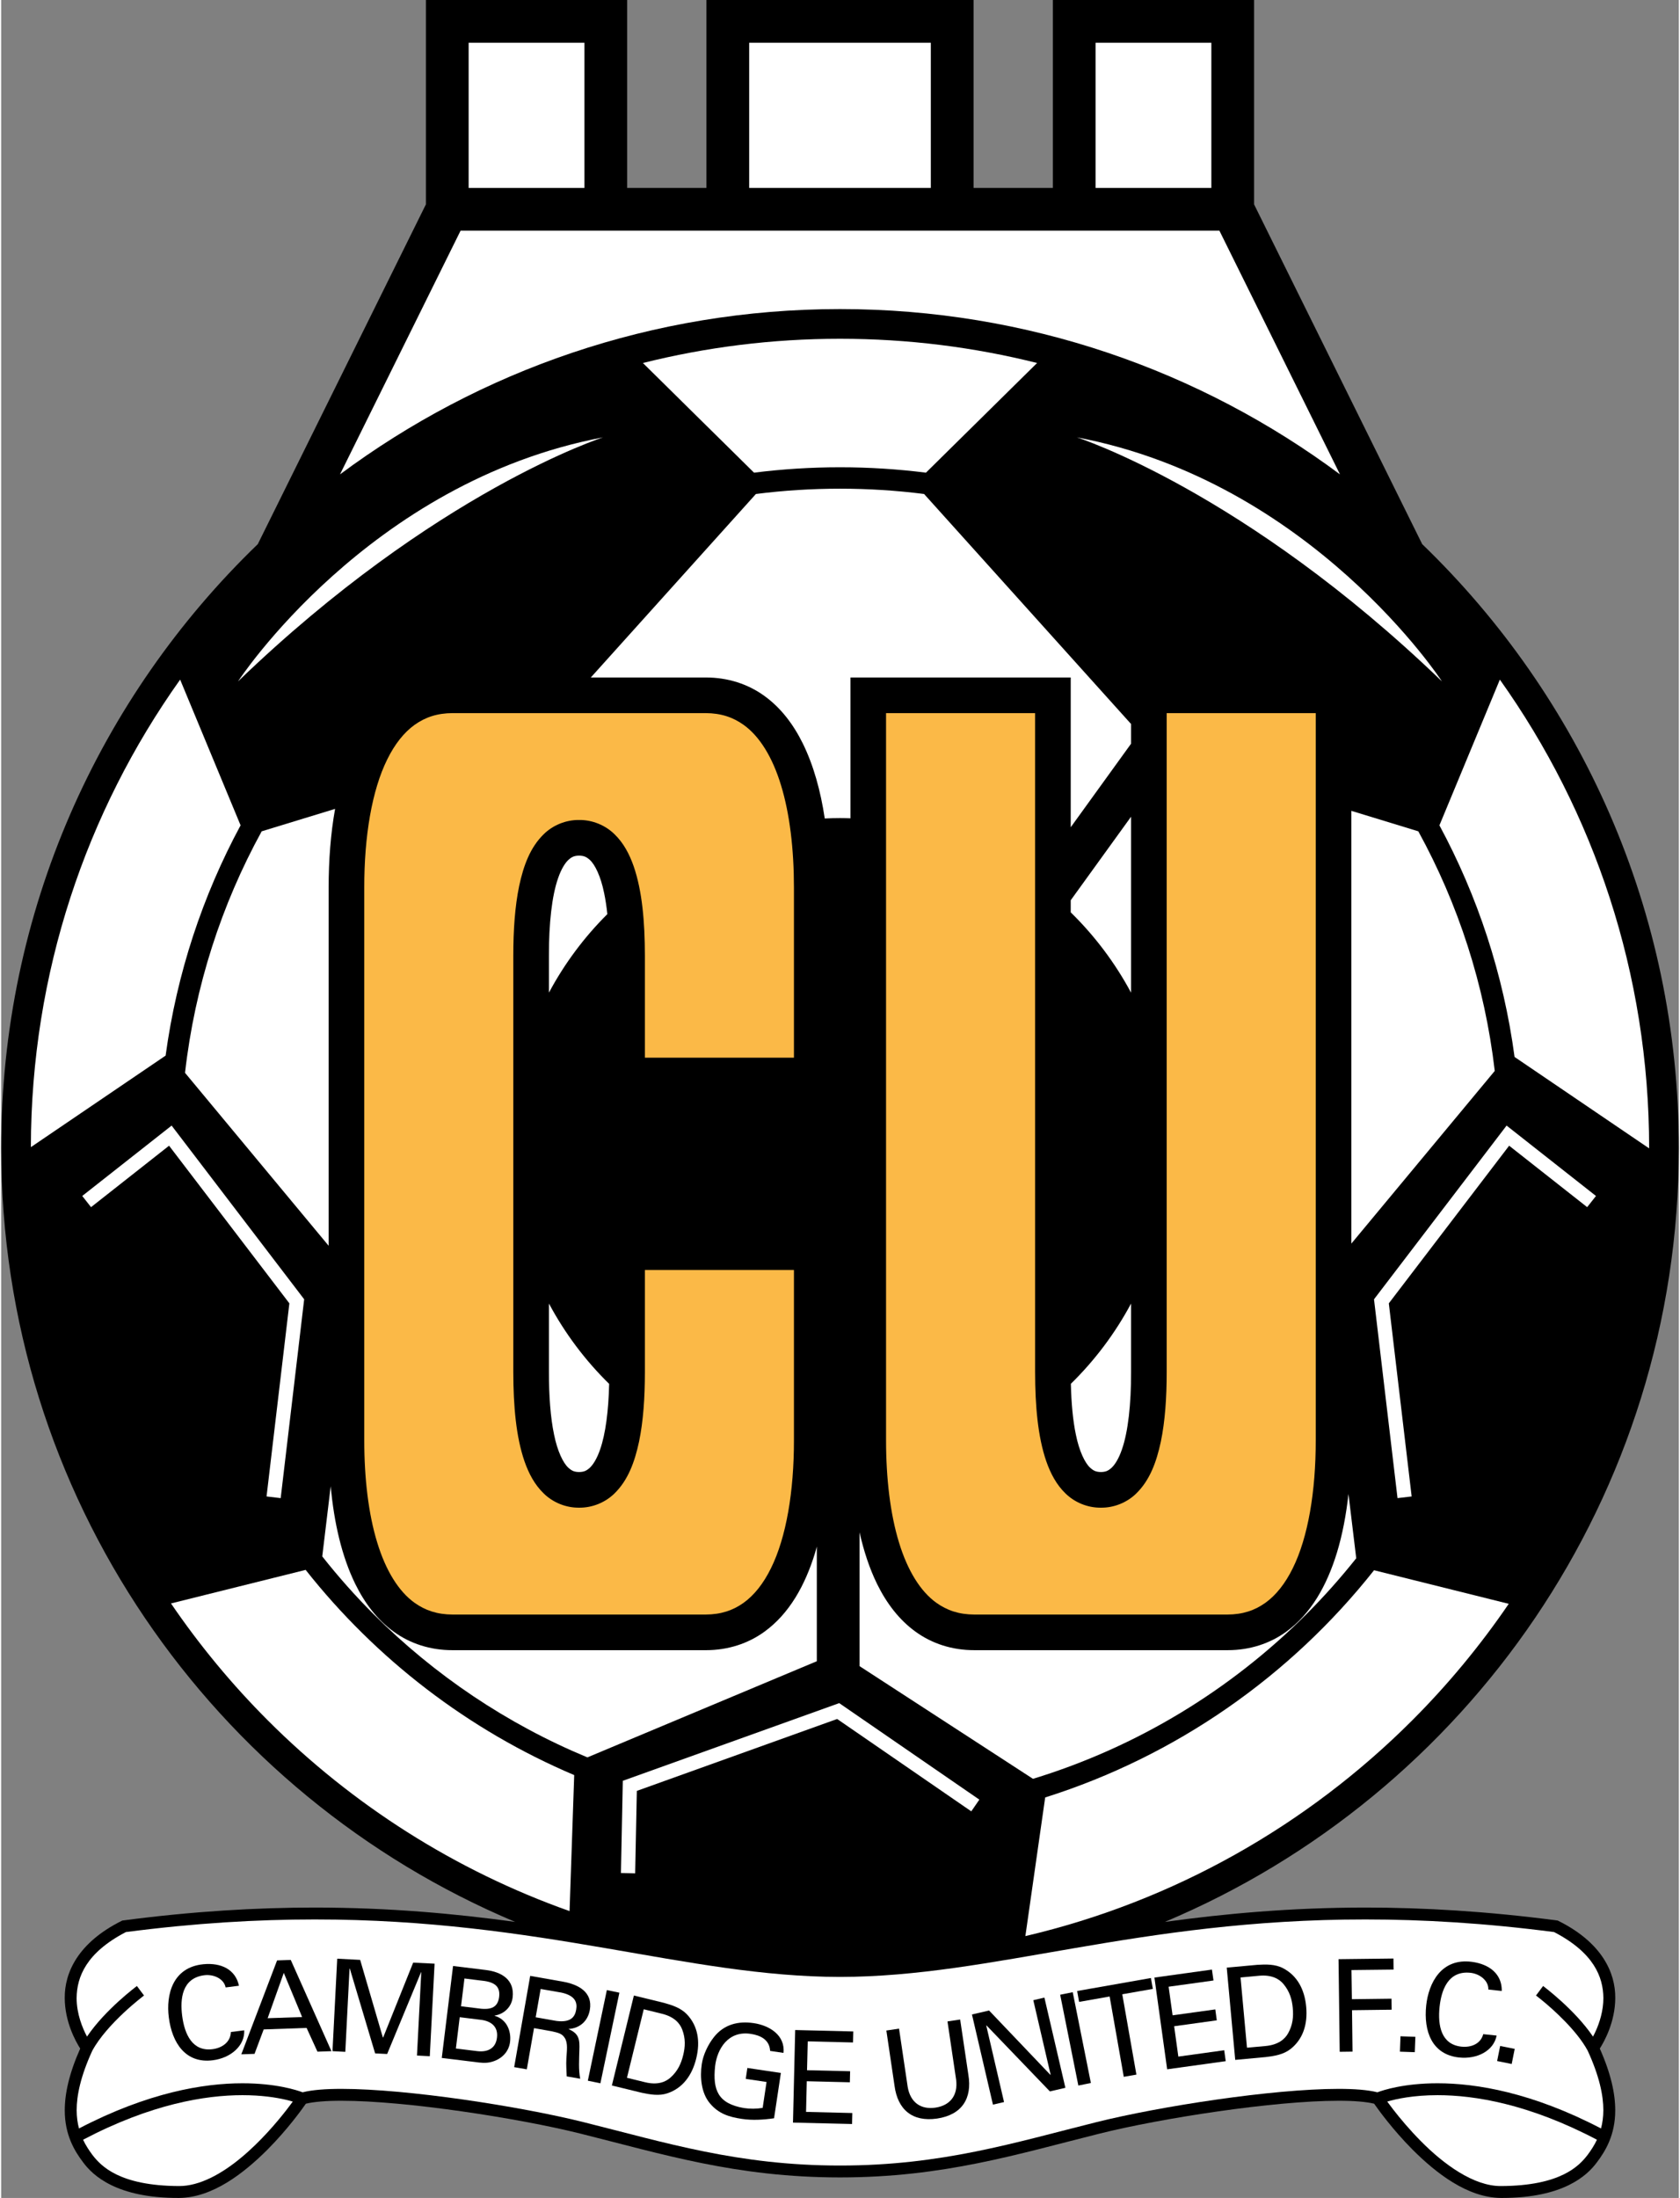 <svg xmlns="http://www.w3.org/2000/svg" version="1.0" width="276" height="361" viewBox="0 0 540.164 707.499" xml:space="preserve"><rect x="0" y="0" width="540.164" height="707.499" fill="#808080" stroke="none"/><defs><clipPath id="a"><path d="M 0,841.89 L 595.276,841.89 L 595.276,0 L 0,0 L 0,841.89 z"/></clipPath></defs><g transform="matrix(1.25 0 0 -1.25 -12.37 1046.095)"><g transform="translate(-68.36 120.643)"><g clip-path="url(#a)"><g transform="translate(479.418 221.554)"><path d="M 0,0 L -0.236,0.118 L -0.495,0.151 C -18.551,2.517 -34.858,3.46 -49.782,3.46 C -69.035,3.454 -85.976,1.882 -101.412,-0.231 C -23.643,32.467 30.968,109.361 30.969,199.023 C 30.968,260.105 5.613,315.26 -35.137,354.558 L -78.436,442.045 L -78.436,494.68 L -130.273,494.68 L -130.273,446.278 L -150.693,446.278 L -150.693,494.679 L -219.5,494.679 L -219.5,446.278 L -239.918,446.278 L -239.918,494.68 L -291.758,494.68 L -291.758,489.174 L -291.758,442.051 L -335.056,354.561 C -375.807,315.262 -401.161,260.106 -401.162,199.023 C -401.16,109.362 -346.555,32.469 -268.784,-0.23 C -284.22,1.882 -301.159,3.454 -320.408,3.46 C -335.334,3.46 -351.642,2.517 -369.695,0.151 L -369.956,0.118 L -370.187,0 C -381.387,-5.607 -384.84,-13.31 -384.788,-19.831 C -384.763,-26.008 -381.974,-31.005 -380.8,-32.853 C -383.681,-39.318 -384.779,-44.491 -384.779,-48.731 C -384.796,-55.096 -382.236,-59.261 -380.085,-62.102 C -377.546,-65.576 -371.35,-71.383 -355.355,-71.319 C -346.714,-71.259 -338.626,-64.931 -332.522,-58.829 C -327.432,-53.701 -323.763,-48.61 -322.677,-47.05 C -320.599,-46.546 -317.39,-46.285 -313.518,-46.291 C -296.877,-46.283 -267.833,-50.785 -251.972,-54.749 C -230.866,-60.013 -211.804,-66.035 -185.094,-66.035 C -158.387,-66.035 -139.323,-60.013 -118.218,-54.749 C -102.358,-50.785 -73.315,-46.283 -56.674,-46.291 C -52.802,-46.285 -49.593,-46.543 -47.513,-47.049 C -46.426,-48.609 -42.759,-53.7 -37.668,-58.829 C -31.564,-64.931 -23.478,-71.259 -14.835,-71.319 L -14.576,-71.319 C 1.227,-71.32 7.37,-65.558 9.896,-62.104 C 12.045,-59.263 14.604,-55.099 14.587,-48.731 C 14.587,-44.491 13.489,-39.316 10.609,-32.853 C 11.782,-31.007 14.57,-26.01 14.596,-19.831 C 14.648,-13.31 11.194,-5.605 0,0" style="fill:#000;fill-opacity:1;fill-rule:nonzero;stroke:none"/></g><path d="M 360.153,705.224 L 389.974,705.224 L 389.974,667.833 L 360.153,667.833 L 360.153,705.224 z" style="fill:#fff;fill-opacity:1;fill-rule:nonzero;stroke:none"/><g transform="translate(270.927 705.226)"><path d="M 0,0 L 46.789,0 L 46.789,-37.392 L 0,-37.394 L 0,0 z" style="fill:#fff;fill-opacity:1;fill-rule:nonzero;stroke:none"/></g><path d="M 198.667,705.224 L 228.491,705.224 L 228.491,667.832 L 198.667,667.832 L 198.667,705.224 z" style="fill:#fff;fill-opacity:1;fill-rule:nonzero;stroke:none"/><g transform="translate(196.586 656.824)"><path d="M 0,0 L 195.467,-0.001 L 226.522,-62.751 C 190.557,-36.01 145.997,-20.182 97.735,-20.18 C 49.472,-20.182 4.912,-36.009 -31.052,-62.749 L 0,0 z" style="fill:#fff;fill-opacity:1;fill-rule:nonzero;stroke:none"/></g><g transform="translate(462.97 440.457)"><path d="M 0,0 L -36.935,-44.464 L -36.935,66.973 L -19.688,61.701 C -9.422,42.997 -2.583,22.151 0,0" style="fill:#fff;fill-opacity:1;fill-rule:nonzero;stroke:none"/></g><g transform="translate(369.295 460.602)"><path d="M 0,0 C -4.113,7.678 -9.371,14.65 -15.544,20.692 L -15.544,23.806 L 0,45.322 L 0,0 z" style="fill:#fff;fill-opacity:1;fill-rule:nonzero;stroke:none"/></g><g transform="translate(369.295 380.554)"><path d="M 0,0 L 0,-17.71 C 0.017,-25.799 -0.75,-33.021 -2.37,-37.61 C -3.161,-39.911 -4.145,-41.476 -5.011,-42.285 C -5.906,-43.083 -6.505,-43.352 -7.771,-43.392 C -9.039,-43.352 -9.638,-43.083 -10.532,-42.285 C -11.85,-41.102 -13.35,-38.082 -14.229,-33.703 C -14.988,-30.069 -15.394,-25.582 -15.507,-20.668 C -9.346,-14.633 -4.104,-7.669 0,0" style="fill:#fff;fill-opacity:1;fill-rule:nonzero;stroke:none"/></g><g transform="translate(294.322 628.995)"><path d="M 0,0 C 17.513,0 34.514,-2.171 50.763,-6.238 L 22.137,-34.479 C 14.888,-33.565 7.501,-33.092 0.003,-33.092 C -7.498,-33.092 -14.888,-33.565 -22.142,-34.48 L -50.767,-6.239 C -34.517,-2.172 -17.515,0 0,0" style="fill:#fff;fill-opacity:1;fill-rule:nonzero;stroke:none"/></g><g transform="translate(219.348 380.56)"><path d="M 0,0 C 4.106,-7.676 9.344,-14.652 15.512,-20.69 C 15.356,-27.562 14.593,-33.599 13.172,-37.617 C 12.381,-39.918 11.397,-41.482 10.533,-42.292 C 9.638,-43.09 9.039,-43.358 7.772,-43.398 C 6.503,-43.358 5.904,-43.09 5.009,-42.292 C 3.695,-41.108 2.192,-38.089 1.314,-33.71 C 0.403,-29.357 -0.004,-23.79 0,-17.717 L 0,0 z" style="fill:#fff;fill-opacity:1;fill-rule:nonzero;stroke:none"/></g><g transform="translate(219.348 460.612)"><path d="M 0,0 L 0,9.608 C -0.019,17.699 0.748,24.921 2.371,29.509 C 3.162,31.809 4.146,33.375 5.009,34.184 C 5.904,34.981 6.503,35.25 7.772,35.291 C 9.039,35.25 9.638,34.981 10.533,34.184 C 11.848,33 13.35,29.98 14.228,25.603 C 14.571,23.968 14.841,22.162 15.046,20.222 C 9.083,14.291 4.001,7.479 0,0" style="fill:#fff;fill-opacity:1;fill-rule:nonzero;stroke:none"/></g><g transform="translate(145.358 502.156)"><path d="M 0,0 L 18.91,5.78 C 17.78,-0.531 17.251,-7.365 17.248,-14.515 L 17.248,-106.722 L -19.743,-62.19 C -17.205,-39.857 -10.341,-18.842 0,0" style="fill:#fff;fill-opacity:1;fill-rule:nonzero;stroke:none"/></g><g transform="translate(85.91 420.828)"><path d="M 0,0 C 0.054,44.875 14.276,86.41 38.446,120.395 L 54.015,82.872 C 44.254,64.782 37.588,44.78 34.707,23.575 L 0,0 z" style="fill:#fff;fill-opacity:1;fill-rule:nonzero;stroke:none"/></g><g transform="translate(224.663 224.1)"><path d="M 0,0 C -29.53,10.47 -56.003,27.394 -77.714,49.103 C -86.938,58.327 -95.292,68.415 -102.663,79.227 L -67.979,87.868 C -49.846,64.92 -26.098,46.613 1.196,35.026 L 0,0 z" style="fill:#fff;fill-opacity:1;fill-rule:nonzero;stroke:none"/></g><g transform="translate(229.254 263.685)"><path d="M 0,0 C -20.727,8.604 -39.383,21.187 -55.01,36.813 C -59.724,41.525 -64.158,46.517 -68.292,51.754 L -66.116,69.829 C -65.248,60.372 -63.263,51.771 -59.797,44.673 C -57.348,39.693 -54.11,35.42 -49.875,32.364 C -45.658,29.301 -40.45,27.59 -34.72,27.608 L 30.45,27.608 L 30.542,27.608 C 36.234,27.608 41.408,29.317 45.605,32.364 C 51.962,36.976 56.052,44.205 58.652,52.688 C 58.811,53.211 58.947,53.754 59.096,54.287 L 59.096,24.762 L 0,0 z" style="fill:#fff;fill-opacity:1;fill-rule:nonzero;stroke:none"/></g><g transform="translate(294.319 505.565)"><path d="M 0,0 C -1.316,0 -2.623,-0.04 -3.924,-0.099 C -4.996,7.035 -6.808,13.552 -9.538,19.139 C -11.986,24.12 -15.225,28.394 -19.459,31.45 C -23.679,34.513 -28.887,36.224 -34.615,36.205 L -64.184,36.205 L -21.661,83.457 C -14.566,84.36 -7.335,84.826 0.006,84.826 C 7.342,84.826 14.57,84.36 21.661,83.458 L 74.976,24.225 L 74.976,19.156 L 59.432,-2.362 L 59.432,36.208 L 2.692,36.208 L 2.692,-0.054 C 1.798,-0.026 0.902,0 0,0" style="fill:#fff;fill-opacity:1;fill-rule:nonzero;stroke:none"/></g><g transform="translate(299.36 321.647)"><path d="M 0,0 C 1.078,-4.825 2.554,-9.297 4.502,-13.288 C 6.949,-18.268 10.189,-22.541 14.422,-25.597 C 18.642,-28.66 23.85,-30.371 29.578,-30.353 L 94.749,-30.353 L 94.842,-30.353 C 100.533,-30.353 105.708,-28.644 109.905,-25.597 C 116.262,-20.985 120.352,-13.756 122.951,-5.273 C 124.371,-0.614 125.336,4.48 125.934,9.866 L 127.932,-6.689 C 123.906,-11.749 119.605,-16.581 115.038,-21.148 C 95.637,-40.546 71.572,-55.262 44.67,-63.484 L 0,-34.467 L 0,0 z" style="fill:#fff;fill-opacity:1;fill-rule:nonzero;stroke:none"/></g><g transform="translate(441.693 273.203)"><path d="M 0,0 C -26.957,-26.952 -61.245,-46.545 -99.623,-55.539 L -94.522,-19.836 C -60.703,-9.157 -31.316,11.494 -9.812,38.673 L 24.882,30.026 C 17.526,19.252 9.195,9.197 0,0" style="fill:#fff;fill-opacity:1;fill-rule:nonzero;stroke:none"/></g><g transform="translate(468.074 444.054)"><path d="M 0,0 C -2.855,21.334 -9.543,41.454 -19.354,59.643 L -3.788,97.17 C 20.427,63.12 34.661,21.496 34.663,-23.477 C 34.663,-23.498 34.662,-23.519 34.662,-23.541 L 0,0 z" style="fill:#fff;fill-opacity:1;fill-rule:nonzero;stroke:none"/></g><g transform="translate(139.264 540.763)"><path d="M 0,0 C 0,0 33.488,51.386 94.045,62.847 C 94.045,62.847 50.925,49.084 0,0" style="fill:#fff;fill-opacity:1;fill-rule:nonzero;stroke:none"/></g><g transform="translate(449.375 540.763)"><path d="M 0,0 C 0,0 -33.488,51.386 -94.046,62.847 C -94.046,62.847 -50.931,49.084 0,0" style="fill:#fff;fill-opacity:1;fill-rule:nonzero;stroke:none"/></g><g transform="translate(146.614 330.878)"><path d="M 0,0 L 5.878,49.727 L -25.108,90.322 L -45.207,74.498 L -47.475,77.379 L -24.452,95.502 L 9.691,50.771 L 3.641,-0.432 L 0,0 z" style="fill:#fff;fill-opacity:1;fill-rule:nonzero;stroke:none"/></g><g transform="translate(431.871 381.648)"><path d="M 0,0 L 34.149,44.733 L 57.171,26.607 L 57.174,26.607 L 54.904,23.729 L 34.806,39.551 L 3.813,-1.042 L 9.696,-50.771 L 6.055,-51.199 L 0,0 z" style="fill:#fff;fill-opacity:1;fill-rule:nonzero;stroke:none"/></g><g transform="translate(237.895 233.91)"><path d="M 0,0 L 0.481,23.744 L 56.224,43.748 L 92.32,18.897 L 90.242,15.878 L 55.693,39.664 L 4.096,21.146 L 3.665,-0.075 L 0,0 z" style="fill:#fff;fill-opacity:1;fill-rule:nonzero;stroke:none"/></g><g transform="translate(140.017 160.564)"><path d="M 0,0 C -4.982,-4.137 -10.681,-7.292 -15.954,-7.267 C -31.296,-7.204 -36.039,-2.112 -38.235,0.725 C -39.091,1.877 -39.949,3.156 -40.664,4.661 C -23.176,13.856 -9.206,16.136 0.384,16.138 C 5.234,16.138 8.969,15.555 11.472,14.979 C 12.212,14.81 12.831,14.643 13.354,14.488 C 12.942,13.926 12.431,13.24 11.819,12.452 C 9.238,9.122 4.983,4.115 0,0" style="fill:#fff;fill-opacity:1;fill-rule:nonzero;stroke:none"/></g><g transform="translate(486.864 161.288)"><path d="M 0,0 C -2.196,-2.837 -6.938,-7.929 -22.281,-7.991 C -29.313,-8.052 -37.096,-2.341 -42.941,3.593 C -45.869,6.542 -48.331,9.508 -50.055,11.728 C -50.666,12.516 -51.177,13.202 -51.588,13.765 C -49.302,14.437 -44.898,15.414 -38.619,15.414 C -29.03,15.412 -15.063,13.131 2.429,3.938 C 1.715,2.431 0.856,1.151 0,0" style="fill:#fff;fill-opacity:1;fill-rule:nonzero;stroke:none"/></g><g transform="translate(490.942 172.822)"><path d="M 0,0 C -0.006,-1.786 -0.239,-3.319 -0.598,-4.694 C -18.327,4.556 -32.692,6.944 -42.697,6.942 C -51.255,6.942 -56.604,5.218 -58.198,4.62 C -60.736,5.254 -64.12,5.499 -68.198,5.502 C -85.323,5.495 -114.317,0.979 -130.482,-3.048 C -151.727,-8.35 -170.391,-14.241 -196.618,-14.241 C -222.849,-14.241 -241.512,-8.35 -262.756,-3.048 C -278.925,0.979 -307.917,5.495 -325.042,5.502 C -329.121,5.499 -332.505,5.251 -335.039,4.62 C -336.631,5.216 -341.981,6.941 -350.542,6.941 C -360.549,6.943 -374.916,4.555 -392.642,-4.694 C -393.002,-3.319 -393.236,-1.786 -393.241,0 C -393.241,3.835 -392.208,8.797 -389.224,15.302 C -387.365,18.765 -384.016,22.383 -381.14,25.071 C -379.7,26.421 -378.38,27.545 -377.423,28.327 C -376.467,29.111 -375.89,29.541 -375.89,29.543 L -377.723,31.993 L -377.725,31.995 C -377.783,31.924 -385.849,25.97 -390.575,18.961 C -391.73,21.136 -393.26,24.824 -393.249,28.9 C -393.195,34.322 -390.796,40.557 -380.56,45.88 C -362.742,48.203 -346.659,49.13 -331.933,49.13 C -273.237,49.146 -236.089,34.361 -196.618,34.329 C -157.151,34.361 -120.004,49.146 -61.307,49.13 C -46.583,49.13 -30.499,48.203 -12.681,45.88 C -2.446,40.557 -0.044,34.322 0.008,28.9 C 0.011,25.623 -0.963,22.599 -1.954,20.403 C -2.196,19.869 -2.438,19.386 -2.664,18.96 C -7.391,25.97 -15.455,31.923 -15.515,31.994 L -17.347,29.542 C -17.308,29.512 -16.739,29.084 -15.815,28.328 C -12.956,26.003 -6.832,20.54 -4.032,15.335 C -1.035,8.815 0,3.845 0,0" style="fill:#fff;fill-opacity:1;fill-rule:nonzero;stroke:none"/></g><g transform="translate(136.074 204.446)"><path d="M 0,0 C -0.445,2.239 -3.062,3.435 -5.486,3.14 C -11.328,2.4 -11.728,-3.073 -11.206,-7.243 C -10.588,-12.123 -8.526,-16.553 -3.385,-15.903 C -0.856,-15.586 1.273,-14.046 1.351,-11.478 L 4.791,-11.045 C 4.963,-15.047 1.295,-18.182 -3.324,-18.759 C -10.305,-19.649 -13.812,-14.296 -14.64,-7.688 C -15.379,-1.88 -13.673,5.202 -5.713,5.975 C -1.14,6.408 2.545,4.618 3.435,0.434 L 0,0" style="fill:#000;fill-opacity:1;fill-rule:nonzero;stroke:none"/></g><g transform="translate(140.115 187.222)"><path d="M 0,0 L 9.21,24.178 L 12.734,24.306 L 23.211,0.811 L 19.609,0.683 L 16.814,6.797 L 5.758,6.408 L 3.401,0.116 L 0,0 z M 6.781,9.293 L 15.663,9.598 L 10.939,20.971 L 6.781,9.293 z" style="fill:#000;fill-opacity:1;fill-rule:nonzero;stroke:none"/></g><g transform="translate(186.465 208.348)"><path d="M 0,0 L -0.067,0 L -8.788,-21.043 L -11.884,-20.889 L -18.403,0.945 L -18.476,0.945 L -19.565,-20.487 L -22.867,-20.315 L -21.649,3.497 L -15.741,3.19 L -9.894,-16.786 L -9.821,-16.803 L -2.084,2.484 L 3.429,2.212 L 2.195,-21.616 L -1.106,-21.443 L 0,0 z" style="fill:#000;fill-opacity:1;fill-rule:nonzero;stroke:none"/></g><g transform="translate(191.746 186.287)"><path d="M 0,0 L 2.907,23.678 L 11.361,22.645 C 15.424,22.145 18.82,20.126 18.248,15.542 C 17.942,13.083 16.03,11.283 13.628,10.916 L 13.618,10.85 C 16.608,10.005 17.942,7.093 17.592,4.136 C 17.247,1.379 15.185,-0.467 12.578,-1.078 C 11.316,-1.39 9.872,-1.239 8.471,-1.034 L 0,0 z M 4.963,13.306 L 9.026,12.807 C 12.139,12.328 14.401,12.618 14.779,15.734 C 15.163,18.842 13.034,19.671 9.905,19.954 L 5.842,20.46 L 4.963,13.306 z M 3.635,2.429 L 9.11,1.757 C 11.633,1.444 13.868,2.301 14.218,5.214 C 14.584,8.132 12.617,9.505 10.1,9.815 L 4.625,10.488 L 3.635,2.429" style="fill:#000;fill-opacity:1;fill-rule:nonzero;stroke:none"/></g><g transform="translate(215.507 193.964)"><path d="M 0,0 L -1.856,-10.611 L -5.113,-10.045 L -0.983,13.455 L 7.409,11.971 C 11.345,11.277 15.196,9.331 14.374,4.674 C 13.874,1.84 11.8,-0.034 8.954,-0.207 L 8.943,-0.272 C 11.656,-1.445 11.778,-3.019 11.678,-5.714 C 11.623,-8.122 11.439,-10.667 11.895,-13.034 L 8.421,-12.424 C 8.365,-10.967 8.249,-9.372 8.332,-7.949 C 8.443,-5.787 8.788,-3.864 7.909,-2.508 C 7.159,-1.268 5.836,-1.129 4.563,-0.812 L 0,0 z M 0.428,2.795 L 5.792,1.851 C 9.433,1.39 10.539,2.867 10.855,4.724 C 11.189,6.574 10.667,8.354 7.076,9.147 L 1.707,10.081 L 0.428,2.795" style="fill:#000;fill-opacity:1;fill-rule:nonzero;stroke:none"/></g><g transform="translate(229.37 180.429)"><path d="M 0,0 L 4.896,23.333 L 8.125,22.661 L 3.235,-0.672 L 0,0 z" style="fill:#000;fill-opacity:1;fill-rule:nonzero;stroke:none"/></g><g transform="translate(241.23 202.362)"><path d="M 0,0 L 7.709,-1.88 C 9.838,-2.468 12.078,-3.185 13.651,-4.836 C 16.485,-7.811 17.142,-11.807 16.063,-16.198 C 14.99,-20.594 12.556,-23.846 8.665,-25.168 C 6.514,-25.908 4.202,-25.497 2.04,-25.046 L -5.669,-23.168 L 0,0 z M -1.784,-21.184 L 2.902,-22.333 C 6.137,-23.129 8.198,-22.233 9.416,-21.139 C 11.283,-19.487 12.167,-17.531 12.695,-15.381 C 13.229,-13.229 13.34,-11.073 12.445,-8.755 C 11.873,-7.216 10.461,-5.486 7.215,-4.692 L 2.541,-3.541 L -1.784,-21.184" style="fill:#000;fill-opacity:1;fill-rule:nonzero;stroke:none"/></g><g transform="translate(276.325 188.099)"><path d="M 0,0 C -0.161,2.901 -2.507,4.02 -5.019,4.392 C -10.805,5.258 -13.651,0.513 -14.173,-3.924 C -14.818,-10.004 -13.479,-13.579 -6.736,-14.717 C -5.136,-14.957 -3.496,-14.935 -1.923,-14.673 L -0.923,-8.004 L -6.281,-7.203 L -5.864,-4.391 L 2.768,-5.68 L 1.012,-17.347 C -1.823,-17.759 -4.608,-17.907 -7.287,-17.508 C -10.622,-17.008 -13.273,-16.174 -15.502,-13.512 C -17.781,-10.827 -18.098,-6.736 -17.608,-3.4 C -17.236,-0.955 -16.014,1.597 -14.49,3.54 C -11.895,6.831 -8.221,7.754 -4.202,7.148 C -0.217,6.559 3.918,4.064 3.44,-0.511 L 0,0" style="fill:#000;fill-opacity:1;fill-rule:nonzero;stroke:none"/></g><g transform="translate(282.211 169.635)"><path d="M 0,0 L 0.567,23.839 L 15.524,23.473 L 15.458,20.638 L 3.802,20.921 L 3.618,13.49 L 14.718,13.229 L 14.651,10.383 L 3.552,10.655 L 3.368,2.758 L 15.285,2.468 L 15.218,-0.361 L 0,0 z" style="fill:#000;fill-opacity:1;fill-rule:nonzero;stroke:none"/></g><g transform="translate(327.389 181.93)"><path d="M 0,0 C 1.006,-6.06 -1.651,-10.288 -8.049,-11.25 C -14.457,-12.188 -18.209,-8.915 -19.02,-2.824 L -21.127,11.417 L -17.858,11.905 L -15.63,-3.118 C -14.935,-7.159 -12.188,-8.993 -8.465,-8.438 C -4.747,-7.876 -2.651,-5.337 -3.151,-1.272 L -5.381,13.762 L -2.118,14.251 L 0,0" style="fill:#000;fill-opacity:1;fill-rule:nonzero;stroke:none"/></g><g transform="translate(346.97 201.83)"><path d="M 0,0 L 5.407,-23.234 L 1.411,-24.157 L -14.913,-7.172 L -14.979,-7.183 L -10.395,-26.903 L -13.251,-27.57 L -18.659,-4.349 L -14.251,-3.325 L 1.533,-19.889 L 1.606,-19.877 L -2.857,-0.674 L 0,0 z" style="fill:#000;fill-opacity:1;fill-rule:nonzero;stroke:none"/></g><g transform="translate(355.713 179.184)"><path d="M 0,0 L -4.68,23.383 L -1.445,24.034 L 3.229,0.65 L 0,0 z" style="fill:#000;fill-opacity:1;fill-rule:nonzero;stroke:none"/></g><g transform="translate(363.773 202.11)"><path d="M 0,0 L -7.865,-1.389 L -8.365,1.413 L 10.632,4.759 L 11.133,1.958 L 3.256,0.573 L 6.896,-20.114 L 3.641,-20.682 L 0,0 z" style="fill:#000;fill-opacity:1;fill-rule:nonzero;stroke:none"/></g><g transform="translate(378.59 183.363)"><path d="M 0,0 L -3.279,23.623 L 11.534,25.679 L 11.934,22.867 L 0.378,21.266 L 1.401,13.901 L 12.4,15.424 L 12.784,12.612 L 1.801,11.089 L 2.88,3.269 L 14.696,4.907 L 15.085,2.096 L 0,0 z" style="fill:#000;fill-opacity:1;fill-rule:nonzero;stroke:none"/></g><g transform="translate(393.938 209.543)"><path d="M 0,0 L 7.898,0.723 C 10.11,0.855 12.467,0.912 14.479,-0.134 C 18.131,-2.023 20.06,-5.598 20.465,-10.094 C 20.877,-14.602 19.637,-18.459 16.392,-20.988 C 14.606,-22.378 12.283,-22.767 10.071,-23.027 L 2.185,-23.756 L 0,0 z M 5.214,-20.621 L 10.017,-20.183 C 13.34,-19.871 14.99,-18.359 15.791,-16.936 C 17.02,-14.763 17.214,-12.623 17.008,-10.416 C 16.813,-8.215 16.219,-6.147 14.617,-4.23 C 13.578,-2.969 11.667,-1.784 8.354,-2.09 L 3.552,-2.535 L 5.214,-20.621" style="fill:#000;fill-opacity:1;fill-rule:nonzero;stroke:none"/></g><g transform="translate(423.034 187.871)"><path d="M 0,0 L -0.299,23.851 L 13.841,24.018 L 13.873,21.171 L 3.035,21.05 L 3.141,13.546 L 13.34,13.674 L 13.374,10.839 L 3.175,10.711 L 3.302,0.044 L 0,0 z" style="fill:#000;fill-opacity:1;fill-rule:nonzero;stroke:none"/></g><g transform="translate(438.548 187.904)"><path d="M 0,0 L 0.14,3.963 L 3.975,3.824 L 3.824,-0.133 L 0,0 z" style="fill:#000;fill-opacity:1;fill-rule:nonzero;stroke:none"/></g><g transform="translate(461.325 203.901)"><path d="M 0,0 C 0.077,2.285 -2.195,4.051 -4.618,4.313 C -10.472,4.925 -12.122,-0.312 -12.567,-4.475 C -13.078,-9.371 -12.101,-14.162 -6.932,-14.707 C -4.401,-14.969 -1.979,-13.969 -1.317,-11.489 L 2.129,-11.851 C 1.378,-15.791 -2.901,-17.986 -7.536,-17.497 C -14.523,-16.758 -16.707,-10.749 -16.014,-4.113 C -15.391,1.695 -12.111,8.192 -4.191,7.126 C 0.355,6.509 3.54,3.913 3.451,-0.366 L 0,0" style="fill:#000;fill-opacity:1;fill-rule:nonzero;stroke:none"/></g><g transform="translate(463.582 185.492)"><path d="M 0,0 L 0.783,3.88 L 4.53,3.129 L 3.751,-0.762 L 0,0 z" style="fill:#000;fill-opacity:1;fill-rule:nonzero;stroke:none"/></g><g transform="translate(416.861 345.423)"><path d="M 0,0 C 0.021,-13.249 -1.976,-25.073 -5.91,-33.018 C -7.867,-36.999 -10.248,-39.978 -12.964,-41.931 C -15.694,-43.88 -18.763,-44.938 -22.753,-44.956 L -87.924,-44.956 C -91.914,-44.938 -94.982,-43.88 -97.713,-41.931 C -101.778,-39.027 -105.122,-33.699 -107.352,-26.369 C -109.585,-19.072 -110.681,-9.936 -110.677,0 L -110.677,187.176 L -72.287,187.176 L -72.284,17.421 C -72.268,8.78 -71.594,0.868 -69.405,-5.495 C -68.291,-8.671 -66.779,-11.536 -64.438,-13.788 C -62.127,-16.051 -58.81,-17.476 -55.338,-17.436 C -51.867,-17.476 -48.55,-16.051 -46.239,-13.788 C -42.747,-10.38 -41.033,-5.728 -39.899,-0.443 C -38.8,4.862 -38.395,10.947 -38.393,17.421 L -38.393,187.176 L 0,187.176 L 0,0 z" style="fill:#fbb947;fill-opacity:1;fill-rule:nonzero;stroke:none"/></g><g transform="translate(184.744 529.574)"><path d="M 0,0 C -2.713,-1.955 -5.094,-4.933 -7.051,-8.915 C -10.988,-16.859 -12.982,-28.684 -12.961,-41.933 L -12.961,-184.151 C -12.968,-194.086 -11.873,-203.223 -9.636,-210.52 C -7.409,-217.85 -4.065,-223.178 0,-226.082 C 2.729,-228.031 5.801,-229.088 9.791,-229.107 L 74.96,-229.107 C 78.951,-229.088 82.021,-228.031 84.75,-226.082 C 87.465,-224.128 89.846,-221.15 91.803,-217.168 C 95.737,-209.224 97.734,-197.4 97.713,-184.151 L 97.713,-140.377 L 59.323,-140.377 L 59.323,-166.73 C 59.318,-173.204 58.916,-179.289 57.814,-184.594 C 56.682,-189.878 54.968,-194.531 51.474,-197.939 C 49.163,-200.202 45.849,-201.626 42.377,-201.586 C 38.903,-201.626 35.588,-200.202 33.278,-197.939 C 30.936,-195.687 29.421,-192.822 28.31,-189.646 C 26.121,-183.283 25.448,-175.371 25.429,-166.73 L 25.429,-59.354 C 25.433,-52.879 25.836,-46.795 26.938,-41.488 C 28.07,-36.204 29.783,-31.552 33.278,-28.143 C 35.588,-25.88 38.903,-24.458 42.377,-24.497 C 45.849,-24.458 49.163,-25.88 51.474,-28.143 C 53.815,-30.395 55.33,-33.261 56.441,-36.438 C 58.63,-42.8 59.304,-50.713 59.323,-59.354 L 59.323,-85.704 L 97.713,-85.704 L 97.713,-41.933 C 97.717,-31.997 96.622,-22.86 94.388,-15.563 C 92.16,-8.233 88.816,-2.906 84.75,0 C 82.021,1.947 78.951,3.007 74.96,3.023 L 9.791,3.023 C 5.801,3.007 2.729,1.947 0,0" style="fill:#fbb947;fill-opacity:1;fill-rule:nonzero;stroke:none"/></g></g></g></g></svg>